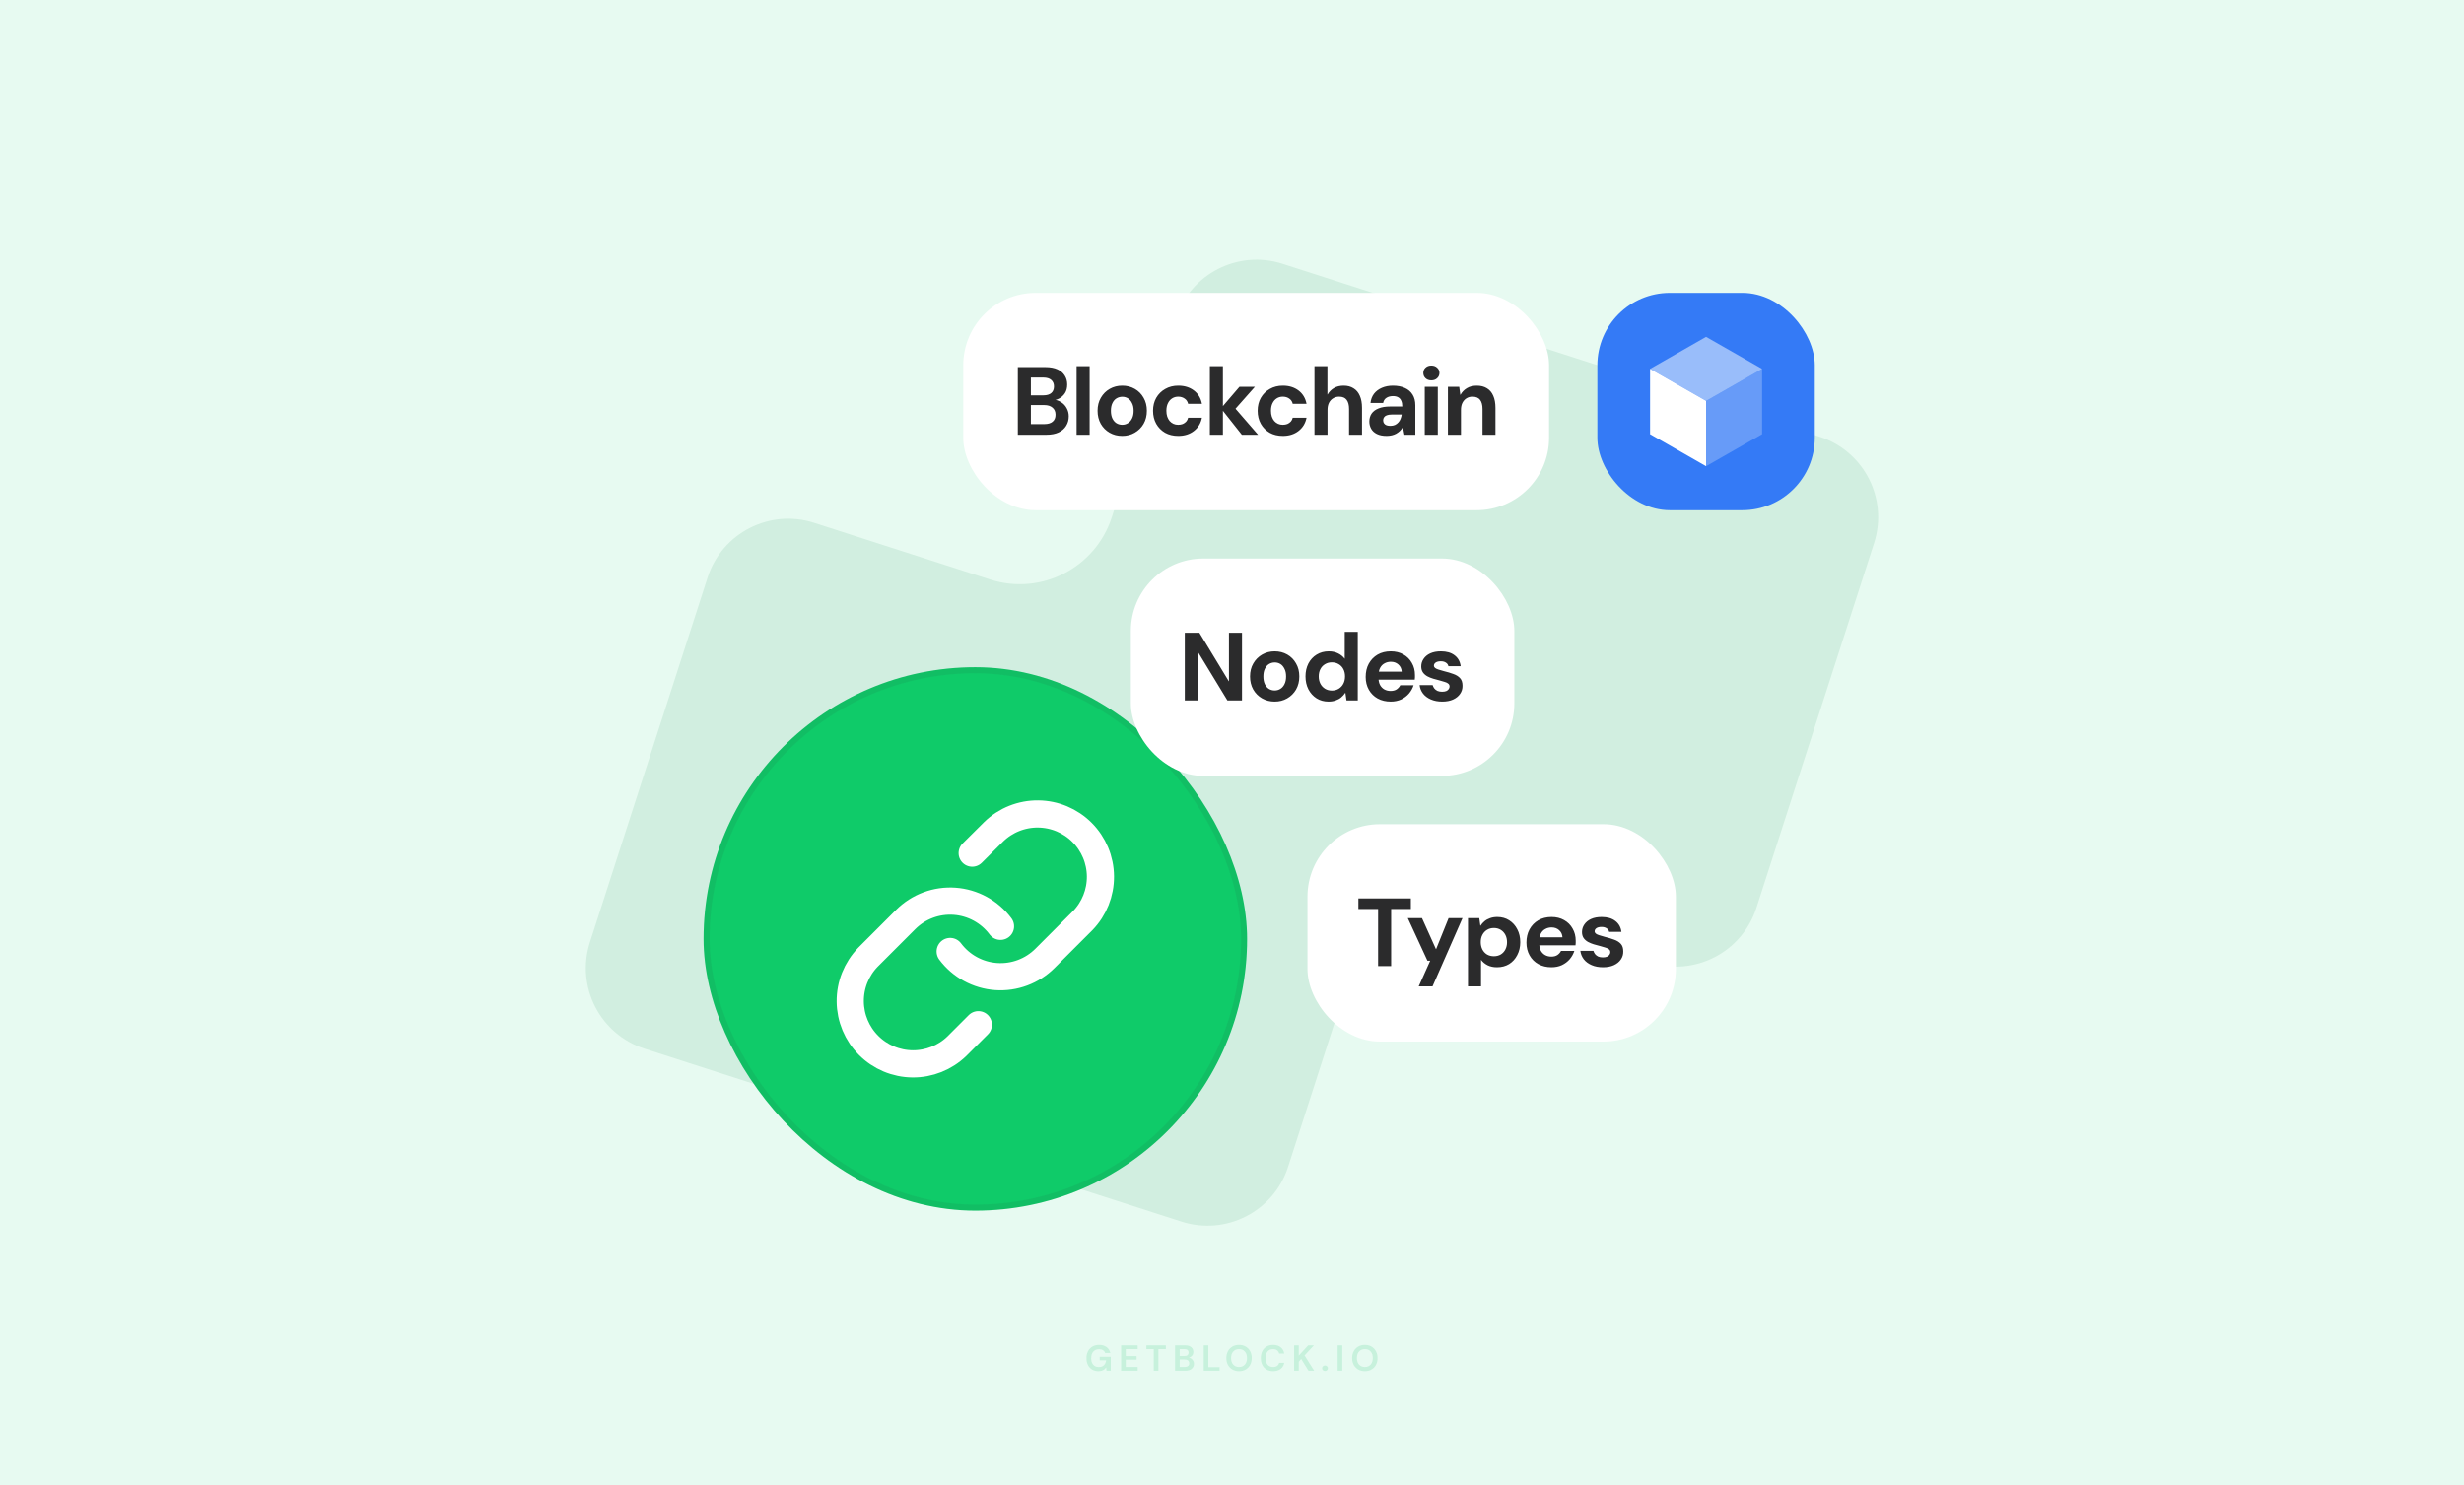 <svg width="816" height="492" viewBox="0 0 816 492" fill="none" xmlns="http://www.w3.org/2000/svg">
<g opacity="0.94">
<rect width="816" height="492" fill="#E6FAF0"/>
<path fill-rule="evenodd" clip-rule="evenodd" d="M602.554 144.638C617.294 149.386 625.392 165.176 620.64 179.905L581.656 300.753C576.904 315.482 561.104 323.574 546.364 318.826L488.072 300.048C471.255 294.631 453.23 303.868 447.806 320.683L426.552 386.568C421.801 401.298 406 409.389 391.26 404.641L213.446 347.362C198.706 342.614 190.608 326.824 195.36 312.095L234.344 191.247C239.096 176.518 254.896 168.426 269.636 173.174L327.928 191.952C344.745 197.369 362.77 188.132 368.194 171.317L389.448 105.432C394.199 90.702 410 82.611 424.74 87.359L602.554 144.638Z" fill="#CEEDDE"/>
<path opacity="0.16" d="M363.747 454.144C362.955 454.144 362.263 453.964 361.671 453.604C361.079 453.244 360.619 452.744 360.291 452.104C359.963 451.456 359.799 450.704 359.799 449.848C359.799 448.984 359.967 448.224 360.303 447.568C360.647 446.904 361.131 446.388 361.755 446.02C362.387 445.644 363.135 445.456 363.999 445.456C364.983 445.456 365.799 445.692 366.447 446.164C367.095 446.636 367.515 447.288 367.707 448.12H365.991C365.863 447.728 365.631 447.424 365.295 447.208C364.959 446.984 364.527 446.872 363.999 446.872C363.159 446.872 362.511 447.14 362.055 447.676C361.599 448.204 361.371 448.932 361.371 449.86C361.371 450.788 361.595 451.508 362.043 452.02C362.499 452.524 363.115 452.776 363.891 452.776C364.651 452.776 365.223 452.572 365.607 452.164C365.999 451.748 366.235 451.204 366.315 450.532H364.191V449.38H367.863V454H366.447L366.327 452.896C366.055 453.296 365.715 453.604 365.307 453.82C364.899 454.036 364.379 454.144 363.747 454.144ZM371.277 454V445.6H376.761V446.836H372.813V449.14H376.401V450.34H372.813V452.764H376.761V454H371.277ZM382.09 454V446.836H379.642V445.6H386.086V446.836H383.626V454H382.09ZM389.144 454V445.6H392.516C393.388 445.6 394.052 445.804 394.508 446.212C394.972 446.612 395.204 447.128 395.204 447.76C395.204 448.288 395.06 448.712 394.772 449.032C394.492 449.344 394.148 449.556 393.74 449.668C394.22 449.764 394.616 450.004 394.928 450.388C395.24 450.764 395.396 451.204 395.396 451.708C395.396 452.372 395.156 452.92 394.676 453.352C394.196 453.784 393.516 454 392.636 454H389.144ZM390.68 449.128H392.288C392.72 449.128 393.052 449.028 393.284 448.828C393.516 448.628 393.632 448.344 393.632 447.976C393.632 447.624 393.516 447.348 393.284 447.148C393.06 446.94 392.72 446.836 392.264 446.836H390.68V449.128ZM390.68 452.752H392.396C392.852 452.752 393.204 452.648 393.452 452.44C393.708 452.224 393.836 451.924 393.836 451.54C393.836 451.148 393.704 450.84 393.44 450.616C393.176 450.392 392.82 450.28 392.372 450.28H390.68V452.752ZM398.634 454V445.6H400.17V452.8H403.89V454H398.634ZM410.338 454.144C409.498 454.144 408.762 453.96 408.13 453.592C407.506 453.224 407.014 452.716 406.654 452.068C406.302 451.412 406.126 450.656 406.126 449.8C406.126 448.944 406.302 448.192 406.654 447.544C407.014 446.888 407.506 446.376 408.13 446.008C408.762 445.64 409.498 445.456 410.338 445.456C411.17 445.456 411.902 445.64 412.534 446.008C413.166 446.376 413.658 446.888 414.01 447.544C414.362 448.192 414.538 448.944 414.538 449.8C414.538 450.656 414.362 451.412 414.01 452.068C413.658 452.716 413.166 453.224 412.534 453.592C411.902 453.96 411.17 454.144 410.338 454.144ZM410.338 452.764C411.138 452.764 411.774 452.5 412.246 451.972C412.726 451.444 412.966 450.72 412.966 449.8C412.966 448.88 412.726 448.156 412.246 447.628C411.774 447.1 411.138 446.836 410.338 446.836C409.538 446.836 408.898 447.1 408.418 447.628C407.938 448.156 407.698 448.88 407.698 449.8C407.698 450.72 407.938 451.444 408.418 451.972C408.898 452.5 409.538 452.764 410.338 452.764ZM421.618 454.144C420.77 454.144 420.042 453.964 419.434 453.604C418.826 453.236 418.358 452.728 418.03 452.08C417.702 451.424 417.538 450.668 417.538 449.812C417.538 448.956 417.702 448.2 418.03 447.544C418.358 446.888 418.826 446.376 419.434 446.008C420.042 445.64 420.77 445.456 421.618 445.456C422.626 445.456 423.45 445.708 424.09 446.212C424.738 446.708 425.142 447.408 425.302 448.312H423.61C423.506 447.856 423.282 447.5 422.938 447.244C422.602 446.98 422.154 446.848 421.594 446.848C420.818 446.848 420.21 447.112 419.77 447.64C419.33 448.168 419.11 448.892 419.11 449.812C419.11 450.732 419.33 451.456 419.77 451.984C420.21 452.504 420.818 452.764 421.594 452.764C422.154 452.764 422.602 452.644 422.938 452.404C423.282 452.156 423.506 451.816 423.61 451.384H425.302C425.142 452.248 424.738 452.924 424.09 453.412C423.45 453.9 422.626 454.144 421.618 454.144ZM428.582 454V445.6H430.118V448.996L433.226 445.6H435.122L432.026 448.936L435.206 454H433.322L430.922 450.112L430.118 450.988V454H428.582ZM438.802 454.084C438.522 454.084 438.29 453.996 438.106 453.82C437.93 453.644 437.842 453.432 437.842 453.184C437.842 452.928 437.93 452.712 438.106 452.536C438.29 452.36 438.522 452.272 438.802 452.272C439.082 452.272 439.31 452.36 439.486 452.536C439.67 452.712 439.762 452.928 439.762 453.184C439.762 453.432 439.67 453.644 439.486 453.82C439.31 453.996 439.082 454.084 438.802 454.084ZM442.98 454V445.6H444.516V454H442.98ZM452 454.144C451.16 454.144 450.424 453.96 449.792 453.592C449.168 453.224 448.676 452.716 448.316 452.068C447.964 451.412 447.788 450.656 447.788 449.8C447.788 448.944 447.964 448.192 448.316 447.544C448.676 446.888 449.168 446.376 449.792 446.008C450.424 445.64 451.16 445.456 452 445.456C452.832 445.456 453.564 445.64 454.196 446.008C454.828 446.376 455.32 446.888 455.672 447.544C456.024 448.192 456.2 448.944 456.2 449.8C456.2 450.656 456.024 451.412 455.672 452.068C455.32 452.716 454.828 453.224 454.196 453.592C453.564 453.96 452.832 454.144 452 454.144ZM452 452.764C452.8 452.764 453.436 452.5 453.908 451.972C454.388 451.444 454.628 450.72 454.628 449.8C454.628 448.88 454.388 448.156 453.908 447.628C453.436 447.1 452.8 446.836 452 446.836C451.2 446.836 450.56 447.1 450.08 447.628C449.6 448.156 449.36 448.88 449.36 449.8C449.36 450.72 449.6 451.444 450.08 451.972C450.56 452.5 451.2 452.764 452 452.764Z" fill="#0BB867"/>
<rect x="233" y="221" width="180" height="180" rx="90" fill="#00C860"/>
<rect x="234" y="222" width="178" height="178" rx="89" stroke="#1E1E1F" stroke-opacity="0.08" stroke-width="2"/>
<path d="M314.668 315.167C316.458 317.559 318.741 319.538 321.362 320.971C323.984 322.403 326.883 323.255 329.863 323.468C332.843 323.681 335.833 323.252 338.632 322.207C341.431 321.163 343.973 319.529 346.085 317.417L358.585 304.917C362.38 300.987 364.48 295.725 364.433 290.262C364.385 284.8 362.194 279.575 358.331 275.712C354.469 271.849 349.243 269.658 343.781 269.611C338.319 269.563 333.056 271.663 329.127 275.458L321.96 282.583M331.335 306.833C329.546 304.441 327.263 302.462 324.641 301.029C322.02 299.597 319.121 298.745 316.141 298.532C313.161 298.319 310.17 298.748 307.371 299.793C304.572 300.837 302.031 302.471 299.918 304.583L287.418 317.083C283.624 321.013 281.524 326.275 281.571 331.738C281.619 337.2 283.81 342.425 287.672 346.288C291.535 350.151 296.76 352.342 302.223 352.389C307.685 352.437 312.948 350.337 316.877 346.542L324.002 339.417" stroke="white" stroke-width="9" stroke-linecap="round" stroke-linejoin="round"/>
<rect x="319" y="97" width="194" height="72" rx="24" fill="white"/>
<path d="M337.076 144V121.6H346.26C347.817 121.6 349.129 121.845 350.196 122.336C351.262 122.827 352.062 123.509 352.596 124.384C353.15 125.237 353.428 126.229 353.428 127.36C353.428 128.491 353.182 129.44 352.692 130.208C352.201 130.976 351.55 131.573 350.74 132C349.95 132.405 349.086 132.64 348.148 132.704L348.628 132.352C349.652 132.395 350.558 132.672 351.348 133.184C352.158 133.675 352.788 134.336 353.236 135.168C353.705 136 353.94 136.907 353.94 137.888C353.94 139.083 353.652 140.139 353.076 141.056C352.521 141.973 351.689 142.699 350.58 143.232C349.492 143.744 348.158 144 346.58 144H337.076ZM341.396 140.48H345.876C347.049 140.48 347.956 140.213 348.596 139.68C349.236 139.147 349.556 138.379 349.556 137.376C349.556 136.373 349.225 135.595 348.564 135.04C347.902 134.464 346.985 134.176 345.812 134.176H341.396V140.48ZM341.396 130.944H345.556C346.686 130.944 347.55 130.688 348.148 130.176C348.745 129.664 349.044 128.939 349.044 128C349.044 127.083 348.745 126.368 348.148 125.856C347.55 125.323 346.676 125.056 345.524 125.056H341.396V130.944ZM356.536 144V121.28H360.856V144H356.536ZM371.644 144.384C370.108 144.384 368.721 144.032 367.484 143.328C366.247 142.624 365.265 141.643 364.54 140.384C363.836 139.125 363.484 137.685 363.484 136.064C363.484 134.421 363.847 132.981 364.572 131.744C365.297 130.485 366.279 129.504 367.516 128.8C368.753 128.096 370.129 127.744 371.644 127.744C373.18 127.744 374.567 128.096 375.804 128.8C377.041 129.504 378.012 130.485 378.716 131.744C379.441 132.981 379.804 134.421 379.804 136.064C379.804 137.707 379.441 139.157 378.716 140.416C377.991 141.653 377.009 142.624 375.772 143.328C374.556 144.032 373.18 144.384 371.644 144.384ZM371.644 140.704C372.327 140.704 372.945 140.533 373.5 140.192C374.076 139.851 374.535 139.339 374.876 138.656C375.239 137.952 375.42 137.088 375.42 136.064C375.42 135.04 375.239 134.187 374.876 133.504C374.535 132.8 374.087 132.277 373.532 131.936C372.977 131.595 372.359 131.424 371.676 131.424C370.993 131.424 370.364 131.595 369.788 131.936C369.212 132.277 368.753 132.8 368.412 133.504C368.071 134.187 367.9 135.04 367.9 136.064C367.9 137.088 368.071 137.952 368.412 138.656C368.753 139.339 369.201 139.851 369.756 140.192C370.332 140.533 370.961 140.704 371.644 140.704ZM390.204 144.384C388.54 144.384 387.078 144.032 385.82 143.328C384.582 142.603 383.612 141.621 382.908 140.384C382.204 139.125 381.852 137.685 381.852 136.064C381.852 134.443 382.204 133.013 382.908 131.776C383.633 130.517 384.625 129.536 385.884 128.832C387.142 128.107 388.582 127.744 390.204 127.744C392.252 127.744 393.98 128.277 395.388 129.344C396.796 130.411 397.681 131.883 398.044 133.76H393.468C393.297 133.013 392.913 132.437 392.316 132.032C391.718 131.605 391.004 131.392 390.172 131.392C389.425 131.392 388.753 131.584 388.156 131.968C387.58 132.331 387.121 132.864 386.78 133.568C386.438 134.251 386.268 135.083 386.268 136.064C386.268 136.789 386.364 137.44 386.556 138.016C386.748 138.571 387.014 139.051 387.356 139.456C387.718 139.861 388.134 140.171 388.604 140.384C389.073 140.597 389.596 140.704 390.172 140.704C390.726 140.704 391.228 140.619 391.676 140.448C392.124 140.256 392.508 139.989 392.828 139.648C393.148 139.285 393.361 138.859 393.468 138.368H398.044C397.681 140.203 396.796 141.664 395.388 142.752C393.98 143.84 392.252 144.384 390.204 144.384ZM411.262 144L404.35 135.264L410.462 128.128H415.582L407.678 137.056L407.646 133.632L416.638 144H411.262ZM400.67 144V121.28H404.99V144H400.67ZM424.845 144.384C423.181 144.384 421.719 144.032 420.461 143.328C419.223 142.603 418.253 141.621 417.549 140.384C416.845 139.125 416.493 137.685 416.493 136.064C416.493 134.443 416.845 133.013 417.549 131.776C418.274 130.517 419.266 129.536 420.525 128.832C421.783 128.107 423.223 127.744 424.845 127.744C426.893 127.744 428.621 128.277 430.029 129.344C431.437 130.411 432.322 131.883 432.685 133.76H428.109C427.938 133.013 427.554 132.437 426.957 132.032C426.359 131.605 425.645 131.392 424.813 131.392C424.066 131.392 423.394 131.584 422.797 131.968C422.221 132.331 421.762 132.864 421.421 133.568C421.079 134.251 420.909 135.083 420.909 136.064C420.909 136.789 421.005 137.44 421.197 138.016C421.389 138.571 421.655 139.051 421.997 139.456C422.359 139.861 422.775 140.171 423.245 140.384C423.714 140.597 424.237 140.704 424.813 140.704C425.367 140.704 425.869 140.619 426.317 140.448C426.765 140.256 427.149 139.989 427.469 139.648C427.789 139.285 428.002 138.859 428.109 138.368H432.685C432.322 140.203 431.437 141.664 430.029 142.752C428.621 143.84 426.893 144.384 424.845 144.384ZM435.311 144V121.28H439.599V130.656H439.663C440.197 129.739 440.911 129.024 441.807 128.512C442.703 128 443.759 127.744 444.975 127.744C446.255 127.744 447.343 128.032 448.239 128.608C449.157 129.163 449.85 129.984 450.319 131.072C450.81 132.16 451.055 133.504 451.055 135.104V144H446.767V135.488C446.767 134.165 446.501 133.152 445.967 132.448C445.455 131.744 444.623 131.392 443.471 131.392C442.725 131.392 442.063 131.573 441.487 131.936C440.911 132.277 440.453 132.779 440.111 133.44C439.791 134.08 439.631 134.869 439.631 135.808V144H435.311ZM459.208 144.384C457.907 144.384 456.829 144.171 455.976 143.744C455.123 143.317 454.493 142.741 454.088 142.016C453.683 141.291 453.48 140.491 453.48 139.616C453.48 138.635 453.725 137.771 454.216 137.024C454.728 136.277 455.496 135.701 456.52 135.296C457.544 134.869 458.835 134.656 460.392 134.656H464.392C464.392 133.867 464.275 133.227 464.04 132.736C463.827 132.224 463.485 131.84 463.016 131.584C462.568 131.328 461.992 131.2 461.288 131.2C460.456 131.2 459.741 131.392 459.144 131.776C458.568 132.139 458.205 132.704 458.056 133.472H453.864C453.992 132.299 454.376 131.285 455.016 130.432C455.677 129.579 456.552 128.917 457.64 128.448C458.728 127.979 459.944 127.744 461.288 127.744C462.824 127.744 464.147 128 465.256 128.512C466.365 129.003 467.219 129.739 467.816 130.72C468.413 131.68 468.712 132.853 468.712 134.24V144H465.096L464.616 141.536H464.552C464.275 141.984 463.955 142.389 463.592 142.752C463.229 143.093 462.824 143.392 462.376 143.648C461.949 143.883 461.469 144.064 460.936 144.192C460.403 144.32 459.827 144.384 459.208 144.384ZM460.424 141.056C461 141.056 461.512 140.96 461.96 140.768C462.408 140.555 462.781 140.277 463.08 139.936C463.4 139.595 463.645 139.2 463.816 138.752C464.008 138.283 464.136 137.803 464.2 137.312H460.872C460.211 137.312 459.667 137.397 459.24 137.568C458.835 137.717 458.536 137.941 458.344 138.24C458.152 138.517 458.056 138.848 458.056 139.232C458.056 139.616 458.152 139.947 458.344 140.224C458.536 140.501 458.813 140.715 459.176 140.864C459.539 140.992 459.955 141.056 460.424 141.056ZM471.833 144V128.128H476.153V144H471.833ZM474.009 125.984C473.219 125.984 472.579 125.749 472.089 125.28C471.598 124.811 471.353 124.224 471.353 123.52C471.353 122.816 471.598 122.24 472.089 121.792C472.579 121.323 473.219 121.088 474.009 121.088C474.798 121.088 475.438 121.323 475.929 121.792C476.441 122.24 476.697 122.816 476.697 123.52C476.697 124.224 476.441 124.811 475.929 125.28C475.438 125.749 474.798 125.984 474.009 125.984ZM479.505 144V128.128H483.249L483.601 130.752H483.665C484.177 129.835 484.881 129.109 485.777 128.576C486.673 128.021 487.772 127.744 489.073 127.744C490.396 127.744 491.516 128.032 492.433 128.608C493.351 129.163 494.044 129.984 494.513 131.072C495.004 132.16 495.249 133.504 495.249 135.104V144H490.961V135.488C490.961 134.165 490.695 133.152 490.161 132.448C489.628 131.744 488.775 131.392 487.601 131.392C486.876 131.392 486.225 131.573 485.649 131.936C485.095 132.277 484.647 132.779 484.305 133.44C483.985 134.08 483.825 134.869 483.825 135.808V144H479.505Z" fill="#1E1E1F"/>
<rect x="374.5" y="185" width="127" height="72" rx="24" fill="white"/>
<path d="M392.369 232V209.6H397.201L406.929 225.632H406.993V209.6H411.313V232H406.481L396.753 216H396.689V232H392.369ZM422.133 232.384C420.597 232.384 419.21 232.032 417.973 231.328C416.735 230.624 415.754 229.643 415.029 228.384C414.325 227.125 413.973 225.685 413.973 224.064C413.973 222.421 414.335 220.981 415.061 219.744C415.786 218.485 416.767 217.504 418.005 216.8C419.242 216.096 420.618 215.744 422.133 215.744C423.669 215.744 425.055 216.096 426.293 216.8C427.53 217.504 428.501 218.485 429.205 219.744C429.93 220.981 430.293 222.421 430.293 224.064C430.293 225.707 429.93 227.157 429.205 228.416C428.479 229.653 427.498 230.624 426.261 231.328C425.045 232.032 423.669 232.384 422.133 232.384ZM422.133 228.704C422.815 228.704 423.434 228.533 423.989 228.192C424.565 227.851 425.023 227.339 425.365 226.656C425.727 225.952 425.909 225.088 425.909 224.064C425.909 223.04 425.727 222.187 425.365 221.504C425.023 220.8 424.575 220.277 424.021 219.936C423.466 219.595 422.847 219.424 422.165 219.424C421.482 219.424 420.853 219.595 420.277 219.936C419.701 220.277 419.242 220.8 418.901 221.504C418.559 222.187 418.389 223.04 418.389 224.064C418.389 225.088 418.559 225.952 418.901 226.656C419.242 227.339 419.69 227.851 420.245 228.192C420.821 228.533 421.45 228.704 422.133 228.704ZM439.956 232.384C438.463 232.384 437.14 232.021 435.988 231.296C434.858 230.571 433.962 229.579 433.3 228.32C432.66 227.061 432.34 225.632 432.34 224.032C432.34 222.453 432.66 221.035 433.3 219.776C433.962 218.517 434.868 217.536 436.02 216.832C437.194 216.107 438.538 215.744 440.052 215.744C441.247 215.744 442.292 215.979 443.188 216.448C444.084 216.896 444.799 217.483 445.332 218.208V209.28H449.652V232H445.908L445.556 229.504H445.492C445.13 230.059 444.682 230.56 444.148 231.008C443.636 231.435 443.028 231.765 442.324 232C441.642 232.256 440.852 232.384 439.956 232.384ZM441.076 228.736C441.93 228.736 442.687 228.533 443.348 228.128C444.01 227.723 444.522 227.168 444.884 226.464C445.247 225.76 445.428 224.949 445.428 224.032C445.428 223.136 445.247 222.336 444.884 221.632C444.522 220.928 444.01 220.384 443.348 220C442.687 219.595 441.919 219.392 441.044 219.392C440.212 219.392 439.466 219.595 438.804 220C438.143 220.384 437.631 220.928 437.268 221.632C436.906 222.336 436.724 223.136 436.724 224.032C436.724 224.949 436.906 225.76 437.268 226.464C437.631 227.168 438.143 227.723 438.804 228.128C439.466 228.533 440.223 228.736 441.076 228.736ZM460.558 232.384C458.937 232.384 457.497 232.043 456.238 231.36C455.001 230.677 454.03 229.717 453.326 228.48C452.622 227.243 452.27 225.824 452.27 224.224C452.27 222.56 452.612 221.099 453.294 219.84C453.998 218.56 454.969 217.557 456.206 216.832C457.465 216.107 458.926 215.744 460.59 215.744C462.169 215.744 463.556 216.085 464.75 216.768C465.966 217.451 466.905 218.389 467.566 219.584C468.249 220.757 468.59 222.091 468.59 223.584C468.59 223.797 468.59 224.043 468.59 224.32C468.59 224.576 468.569 224.843 468.526 225.12H455.342V222.464H464.206C464.142 221.483 463.769 220.693 463.086 220.096C462.425 219.499 461.593 219.2 460.59 219.2C459.844 219.2 459.161 219.371 458.542 219.712C457.924 220.032 457.433 220.523 457.07 221.184C456.708 221.845 456.526 222.688 456.526 223.712V224.64C456.526 225.515 456.697 226.272 457.038 226.912C457.38 227.531 457.849 228.011 458.446 228.352C459.065 228.693 459.758 228.864 460.526 228.864C461.316 228.864 461.977 228.693 462.51 228.352C463.044 227.989 463.449 227.531 463.726 226.976H468.142C467.822 227.979 467.31 228.896 466.606 229.728C465.902 230.539 465.038 231.189 464.014 231.68C462.99 232.149 461.838 232.384 460.558 232.384ZM477.617 232.384C476.209 232.384 474.961 232.149 473.873 231.68C472.785 231.211 471.921 230.571 471.281 229.76C470.641 228.928 470.257 227.989 470.129 226.944H474.449C474.556 227.328 474.737 227.691 474.993 228.032C475.249 228.352 475.591 228.619 476.017 228.832C476.465 229.024 476.977 229.12 477.553 229.12C478.129 229.12 478.599 229.045 478.961 228.896C479.324 228.725 479.591 228.512 479.761 228.256C479.953 227.979 480.049 227.701 480.049 227.424C480.049 226.997 479.911 226.677 479.633 226.464C479.377 226.229 478.993 226.037 478.481 225.888C477.991 225.717 477.404 225.547 476.721 225.376C476.039 225.205 475.335 225.013 474.609 224.8C473.905 224.587 473.255 224.32 472.657 224C472.06 223.659 471.58 223.232 471.217 222.72C470.855 222.187 470.673 221.525 470.673 220.736C470.673 219.819 470.929 218.987 471.441 218.24C471.953 217.472 472.689 216.864 473.649 216.416C474.631 215.968 475.804 215.744 477.169 215.744C479.068 215.744 480.583 216.181 481.713 217.056C482.865 217.931 483.537 219.136 483.729 220.672H479.665C479.559 220.16 479.281 219.765 478.833 219.488C478.407 219.189 477.841 219.04 477.137 219.04C476.412 219.04 475.847 219.179 475.441 219.456C475.057 219.733 474.865 220.075 474.865 220.48C474.865 220.779 474.993 221.035 475.249 221.248C475.527 221.461 475.911 221.643 476.401 221.792C476.892 221.941 477.479 222.112 478.161 222.304C479.313 222.581 480.348 222.891 481.265 223.232C482.204 223.552 482.951 224.011 483.505 224.608C484.06 225.184 484.337 226.027 484.337 227.136C484.359 228.139 484.092 229.035 483.537 229.824C483.004 230.613 482.225 231.243 481.201 231.712C480.199 232.16 479.004 232.384 477.617 232.384Z" fill="#1E1E1F"/>
<rect x="433" y="273" width="122" height="72" rx="24" fill="white"/>
<path d="M456.383 320V301.088H449.855V297.6H467.231V301.088H460.703V320H456.383ZM469.836 326.72L473.644 318.208H472.716L466.22 304.128H470.924L475.532 314.368H475.596L479.724 304.128H484.332L474.412 326.72H469.836ZM486.151 326.72V304.128H489.895L490.247 306.624H490.311C490.673 306.069 491.111 305.579 491.623 305.152C492.156 304.704 492.775 304.363 493.479 304.128C494.183 303.872 494.972 303.744 495.847 303.744C497.34 303.744 498.652 304.107 499.783 304.832C500.935 305.557 501.831 306.549 502.471 307.808C503.132 309.045 503.463 310.475 503.463 312.096C503.463 313.675 503.132 315.093 502.471 316.352C501.831 317.611 500.935 318.603 499.783 319.328C498.631 320.032 497.287 320.384 495.751 320.384C494.556 320.384 493.511 320.16 492.615 319.712C491.719 319.243 491.004 318.645 490.471 317.92V326.72H486.151ZM494.727 316.736C495.58 316.736 496.337 316.544 496.999 316.16C497.66 315.755 498.172 315.2 498.535 314.496C498.897 313.792 499.079 312.992 499.079 312.096C499.079 311.179 498.897 310.368 498.535 309.664C498.172 308.96 497.66 308.405 496.999 308C496.337 307.595 495.58 307.392 494.727 307.392C493.873 307.392 493.116 307.595 492.455 308C491.793 308.405 491.281 308.96 490.919 309.664C490.556 310.347 490.375 311.147 490.375 312.064C490.375 312.981 490.556 313.792 490.919 314.496C491.281 315.2 491.793 315.755 492.455 316.16C493.116 316.544 493.873 316.736 494.727 316.736ZM513.793 320.384C512.171 320.384 510.731 320.043 509.473 319.36C508.235 318.677 507.265 317.717 506.561 316.48C505.857 315.243 505.505 313.824 505.505 312.224C505.505 310.56 505.846 309.099 506.529 307.84C507.233 306.56 508.203 305.557 509.441 304.832C510.699 304.107 512.161 303.744 513.825 303.744C515.403 303.744 516.79 304.085 517.985 304.768C519.201 305.451 520.139 306.389 520.801 307.584C521.483 308.757 521.825 310.091 521.825 311.584C521.825 311.797 521.825 312.043 521.825 312.32C521.825 312.576 521.803 312.843 521.761 313.12H508.577V310.464H517.441C517.377 309.483 517.003 308.693 516.321 308.096C515.659 307.499 514.827 307.2 513.825 307.2C513.078 307.2 512.395 307.371 511.777 307.712C511.158 308.032 510.667 308.523 510.305 309.184C509.942 309.845 509.761 310.688 509.761 311.712V312.64C509.761 313.515 509.931 314.272 510.273 314.912C510.614 315.531 511.083 316.011 511.681 316.352C512.299 316.693 512.993 316.864 513.761 316.864C514.55 316.864 515.211 316.693 515.745 316.352C516.278 315.989 516.683 315.531 516.961 314.976H521.377C521.057 315.979 520.545 316.896 519.841 317.728C519.137 318.539 518.273 319.189 517.249 319.68C516.225 320.149 515.073 320.384 513.793 320.384ZM530.852 320.384C529.444 320.384 528.196 320.149 527.108 319.68C526.02 319.211 525.156 318.571 524.516 317.76C523.876 316.928 523.492 315.989 523.364 314.944H527.684C527.791 315.328 527.972 315.691 528.228 316.032C528.484 316.352 528.825 316.619 529.252 316.832C529.7 317.024 530.212 317.12 530.788 317.12C531.364 317.12 531.833 317.045 532.196 316.896C532.559 316.725 532.825 316.512 532.996 316.256C533.188 315.979 533.284 315.701 533.284 315.424C533.284 314.997 533.145 314.677 532.868 314.464C532.612 314.229 532.228 314.037 531.716 313.888C531.225 313.717 530.639 313.547 529.956 313.376C529.273 313.205 528.569 313.013 527.844 312.8C527.14 312.587 526.489 312.32 525.892 312C525.295 311.659 524.815 311.232 524.452 310.72C524.089 310.187 523.908 309.525 523.908 308.736C523.908 307.819 524.164 306.987 524.676 306.24C525.188 305.472 525.924 304.864 526.884 304.416C527.865 303.968 529.039 303.744 530.404 303.744C532.303 303.744 533.817 304.181 534.948 305.056C536.1 305.931 536.772 307.136 536.964 308.672H532.9C532.793 308.16 532.516 307.765 532.068 307.488C531.641 307.189 531.076 307.04 530.372 307.04C529.647 307.04 529.081 307.179 528.676 307.456C528.292 307.733 528.1 308.075 528.1 308.48C528.1 308.779 528.228 309.035 528.484 309.248C528.761 309.461 529.145 309.643 529.636 309.792C530.127 309.941 530.713 310.112 531.396 310.304C532.548 310.581 533.583 310.891 534.5 311.232C535.439 311.552 536.185 312.011 536.74 312.608C537.295 313.184 537.572 314.027 537.572 315.136C537.593 316.139 537.327 317.035 536.772 317.824C536.239 318.613 535.46 319.243 534.436 319.712C533.433 320.16 532.239 320.384 530.852 320.384Z" fill="#1E1E1F"/>
<g filter="url(#filter0_d_1803_686)">
<rect x="529" y="97" width="72" height="72" rx="24" fill="#2772F5"/>
</g>
<path d="M564.999 132.78V154.419L546.453 143.82V122.181L564.999 132.78Z" fill="white"/>
<path opacity="0.25" d="M565 132.78L583.546 122.181V143.82L565 154.419V132.78Z" fill="white"/>
<path opacity="0.5" d="M564.999 111.581L583.544 122.18L564.999 132.779L546.453 122.18L564.999 111.581Z" fill="white"/>
</g>
<defs>
<filter id="filter0_d_1803_686" x="521" y="89" width="88" height="88" filterUnits="userSpaceOnUse" color-interpolation-filters="sRGB">
<feFlood flood-opacity="0" result="BackgroundImageFix"/>
<feColorMatrix in="SourceAlpha" type="matrix" values="0 0 0 0 0 0 0 0 0 0 0 0 0 0 0 0 0 0 127 0" result="hardAlpha"/>
<feOffset/>
<feGaussianBlur stdDeviation="4"/>
<feComposite in2="hardAlpha" operator="out"/>
<feColorMatrix type="matrix" values="0 0 0 0 0.024 0 0 0 0 0.067 0 0 0 0 0.161 0 0 0 0.06 0"/>
<feBlend mode="normal" in2="BackgroundImageFix" result="effect1_dropShadow_1803_686"/>
<feBlend mode="normal" in="SourceGraphic" in2="effect1_dropShadow_1803_686" result="shape"/>
</filter>
</defs>
</svg>
